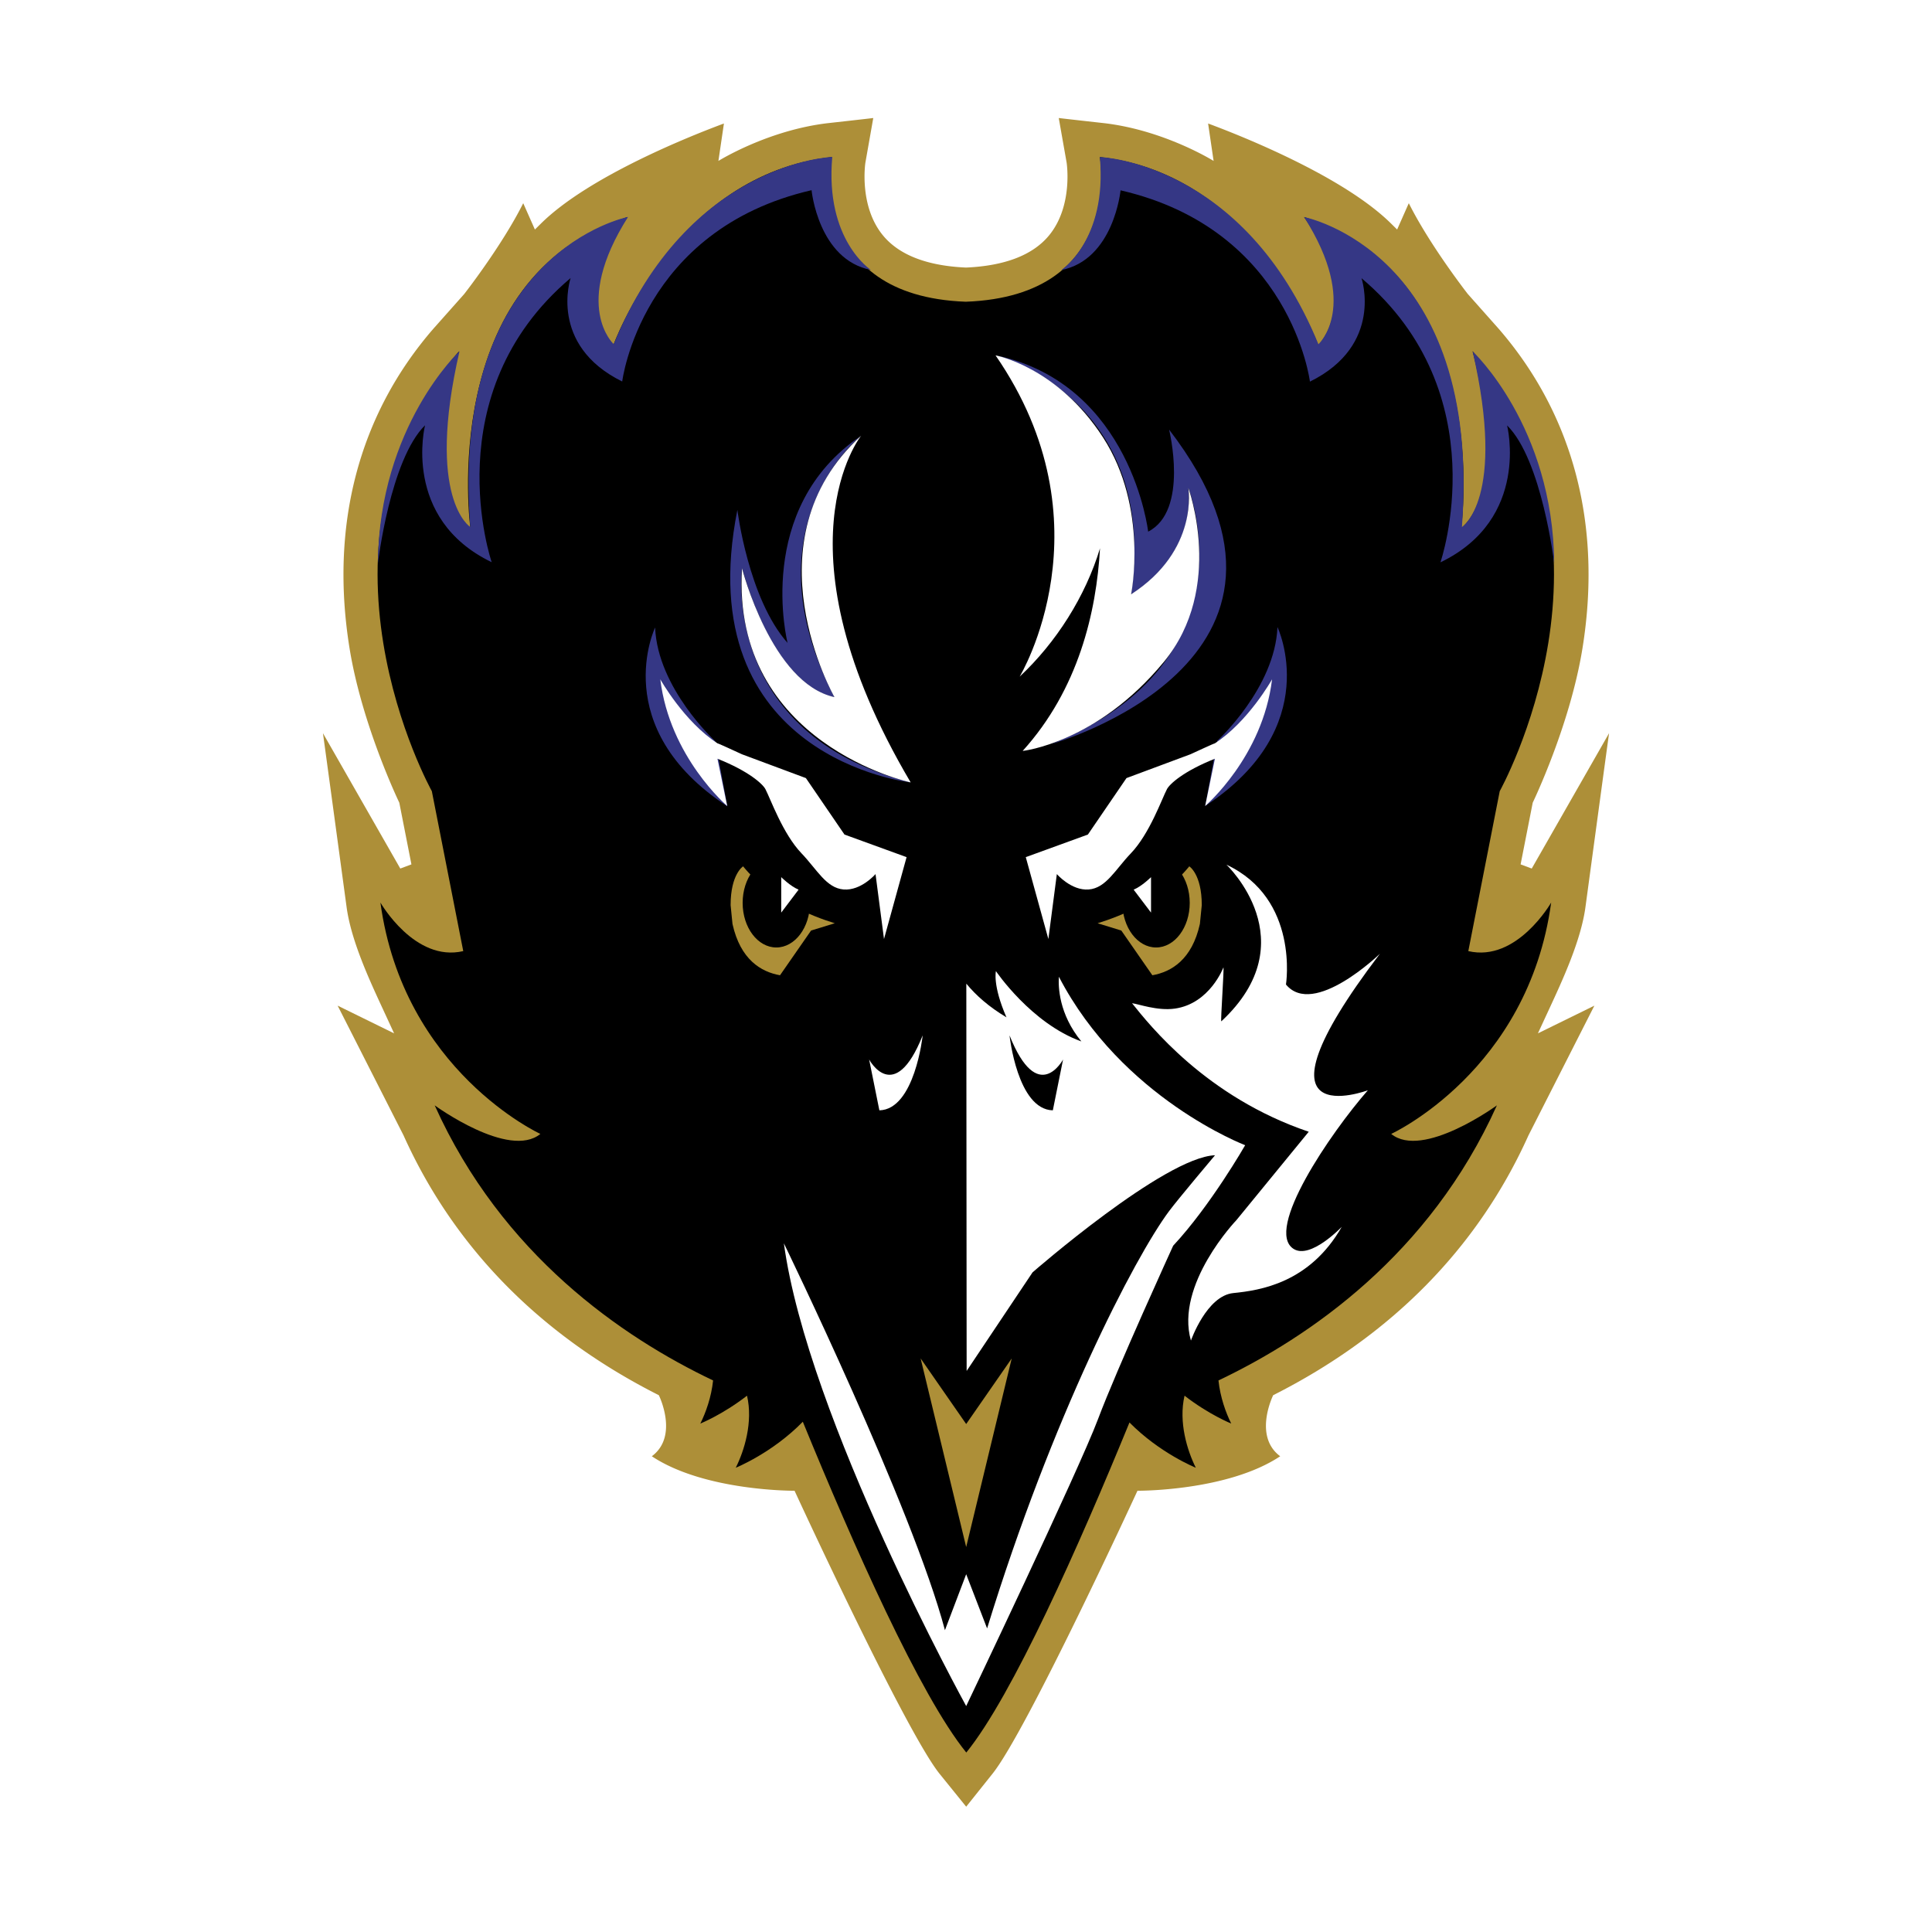 <svg xmlns="http://www.w3.org/2000/svg" width="2500" height="2500" viewBox="0 0 192.756 192.756"><g fill-rule="evenodd" clip-rule="evenodd"><path fill="#fff" d="M0 0h192.756v192.756H0V0z"/><path d="M160.658 90.842l.01-.07 2.348-17.281 1.734-12.762-5.637 9.863a50.248 50.248 0 0 0 1.238-5.498c2.105-13.016-.979-24.743-8.918-33.915l-3.062-3.447c-.418-.541-3.705-4.84-5.576-8.581l-2.377-4.751-1.922 4.338c-5.355-4.158-13.52-7.442-17.094-8.767l-3.963-1.468.475 3.234c-2.043-.81-4.639-1.611-7.479-1.942a784.378 784.378 0 0 1-4.48-.505l-3.385-.442.594 3.361.779 4.412c.023.179.408 3.3-1.209 5.268-1.398 1.702-4.205 2.19-6.356 2.296-2.151-.105-4.957-.594-6.355-2.296-1.619-1.969-1.232-5.094-1.209-5.269l.779-4.411.593-3.361-3.384.442c-.309.04-2.84.324-4.467.504-2.849.332-5.447 1.133-7.494 1.944l.477-3.235-3.962 1.468c-3.576 1.324-11.739 4.608-17.094 8.768L52.34 14.4l-2.376 4.751c-1.871 3.74-5.157 8.038-5.577 8.581l-3.042 3.423c-7.961 9.196-11.045 20.924-8.938 33.939a49.56 49.56 0 0 0 1.238 5.498l-5.638-9.867 1.735 12.766 2.349 17.281.009.07c.309 2.275 1.148 4.706 2.072 6.941l-6.111-3 3.395 6.684 5.193 10.225 1.38 2.717c5.169 11.424 13.818 20.352 25.7 26.564.223.725.436 1.846-.188 2.309l-2.861 2.123 2.968 1.973c4.461 2.967 10.981 3.654 14.004 3.812 2.581 5.553 11.04 23.529 14.169 27.387l2.629 3.252 1.96 2.424 1.945-2.438 2.584-3.238c3.129-3.857 11.59-21.834 14.17-27.387 3.021-.158 9.541-.846 14.004-3.812l2.967-1.973-2.861-2.123c-.621-.461-.41-1.58-.188-2.311 11.883-6.211 20.529-15.139 25.699-26.562l1.381-2.717 5.193-10.225 3.395-6.685-6.111 3c.922-2.234 1.762-4.665 2.07-6.94z" fill="#fff"/><path d="M96.396 180.254l-2.633-3.256c-3.403-4.193-14.491-28.266-14.491-28.266s-8.961.068-14.24-3.441c2.723-2.02.699-6.092.699-6.092-11.789-5.951-20.417-14.699-25.468-25.918a78639.8 78639.8 0 0 1-6.576-12.947l4.112 2.018 1.52.746-.709-1.535-.435-.941c-1.326-2.865-3.144-6.786-3.595-10.116-1.289-9.503-1.981-14.603-2.359-17.354l7.715 13.502 1.111-.414-1.209-6.156s-3.714-7.683-4.961-15.388c-1.984-12.26.899-23.282 8.339-31.875l3.097-3.485s3.757-4.8 5.889-9.062l1.164 2.626.619-.61c4.822-4.756 15.121-8.812 18.24-9.968l-.55 3.735s4.896-3.067 10.936-3.771c0 0 4.07-.452 4.514-.511l-.786 4.457c-.008.052-.657 4.321 1.749 7.249 1.613 1.963 4.408 3.043 8.29 3.214 3.884-.17 6.679-1.251 8.29-3.214 2.406-2.927 1.758-7.196 1.75-7.249l-.787-4.457c.443.059 4.514.511 4.514.511 6.041.703 10.936 3.771 10.936 3.771l-.549-3.735c3.119 1.156 13.418 5.211 18.24 9.968l.619.61 1.164-2.626c2.133 4.262 5.889 9.062 5.889 9.062l3.096 3.485c7.439 8.593 10.324 19.616 8.34 31.875-1.246 7.705-4.961 15.388-4.961 15.388l-1.209 6.156 1.111.414 7.715-13.502c-.379 2.751-1.07 7.852-2.357 17.354-.453 3.33-2.27 7.25-3.596 10.116l-.436.941-.709 1.535 1.52-.746 4.113-2.018c-1.486 2.928-4.674 9.199-6.578 12.947-5.051 11.219-13.678 19.967-25.467 25.918 0 0-2.023 4.072.699 6.092-5.279 3.51-14.24 3.441-14.24 3.441s-11.088 24.072-14.49 28.266l-2.599 3.256z" fill="#ad8f38"/><path d="M154.76 90.048s-3.42 5.983-8.266 4.844l3.135-15.958s13.822-24.792-2.707-43.886c0 0 3.705 13.394-1.139 17.668 0 0 3.42-25.078-15.674-31.062 0 0 5.699 7.694 1.424 12.824 0 0-6.127-17.099-21.799-18.809 0 0 2.443 13.847-13.377 14.435-15.821-.588-13.377-14.435-13.377-14.435-15.674 1.71-21.801 18.809-21.801 18.809-4.274-5.13 1.425-12.824 1.425-12.824-19.093 5.984-15.673 31.062-15.673 31.062-4.845-4.274-1.14-17.668-1.14-17.668-16.528 19.093-2.707 43.886-2.707 43.886l3.135 15.958c-4.845 1.139-8.264-4.844-8.264-4.844 2.28 16.813 15.958 23.083 15.958 23.083-3.134 2.564-10.544-2.85-10.544-2.85 6.708 14.898 18.7 23.125 27.777 27.447-.175 1.664-.73 3.215-1.273 4.301 0 0 2.224-.893 4.658-2.781.615 2.635-.271 5.486-1.124 7.189 0 0 3.63-1.457 6.69-4.59 5.012 12.248 11.683 27.301 16.31 33.004 4.619-5.691 11.271-20.695 16.281-32.93 3.043 3.084 6.619 4.516 6.619 4.516-.854-1.703-1.738-4.555-1.125-7.189 2.434 1.889 4.658 2.781 4.658 2.781-.543-1.086-1.098-2.637-1.273-4.301 9.078-4.322 21.07-12.549 27.779-27.447 0 0-7.41 5.414-10.545 2.85 0 0 13.678-6.27 15.959-23.083z"/><path d="M77.823 97.301c-1.894-.332-3.957-1.562-4.742-5.119l-.188-1.877c0-3.099 1.247-3.87 1.247-3.87 2.729 3.344 6.829 4.965 9.147 5.678l-2.366.727-3.098 4.461z"/><path d="M74.093 90.081c0-2.457 1.504-4.449 3.359-4.449 1.856 0 3.359 1.992 3.359 4.449s-1.503 4.449-3.359 4.449c-1.854 0-3.359-1.992-3.359-4.449z"/><path d="M105.873 26.944s4.605-2.961 3.861-11.274c0 0 14.336.438 21.805 18.676 0 0 4.217-3.798-1.43-12.691 0 0 17.832 3.426 15.746 30.93 0 0 4.465-2.796 1.066-17.536 0 0 8.031 7.477 8.143 21.167 0 0-1.225-10.351-4.701-13.772 0 0 2.365 9.321-6.65 13.661 0 0 5.787-16.805-7.875-28.352 0 0 2.254 6.678-5.146 10.322 0 0-1.865-15.164-18.893-19.086 0-.002-.668 6.925-5.926 7.955zM86.897 26.933s-4.605-2.961-3.861-11.274c0 0-14.336.437-21.806 18.675 0 0-4.215-3.798 1.431-12.691 0 0-17.833 3.426-15.747 30.929 0 0-4.465-2.796-1.067-17.536 0 0-8.031 7.478-8.143 21.167 0 0 1.224-10.351 4.703-13.772 0 0-2.365 9.32 6.65 13.661 0 0-5.788-16.806 7.874-28.353 0 0-2.253 6.678 5.147 10.323 0 0 1.865-15.164 18.893-19.087-.001.001.667 6.928 5.926 7.958zM85.917 43.471s-11.513 8.95-2.666 26.08c0 0-5.616-.36-9.221-12.858 0 0-2.193 16.504 16.827 21.369 0 0-22.213-2.399-17.289-27.19 0 0 1.085 8.849 5.008 13.272.001 0-3.421-13.438 7.341-20.673zM99.529 35.486s16.164 4.368 13.32 23.808c0 0 6.428-3.576 5.707-10.618 0 0 6.848 17.22-13.686 25.567 0 0 29.549-8.263 11.77-31.384 0 0 2.004 8.096-2.088 10.183.001 0-1.667-14.607-15.023-17.556zM121.443 73.916s5.76-5.258 6.01-11.351c0 0 4.777 9.985-7.211 17.847l1.201-6.496zM71.371 73.958s-5.76-5.259-6.01-11.352c0 0-4.776 9.985 7.211 17.847l-1.201-6.495z" fill="#353785"/><path d="M77.823 97.301c-1.894-.332-3.957-1.562-4.742-5.119l-.188-1.877c0-3.099 1.247-3.87 1.247-3.87 2.729 3.344 6.829 4.965 9.147 5.678l-2.366.727-3.098 4.461zM114.971 97.301c1.895-.332 3.957-1.562 4.742-5.119l.188-1.877c0-3.099-1.246-3.87-1.246-3.87-2.73 3.344-6.83 4.965-9.146 5.678l2.365.727 3.097 4.461zM96.396 154.348l4.543-18.815-4.543 6.543-4.544-6.543 4.544 18.815z" fill="#ad8f38"/><path d="M105.645 97.447c-.066.955-.023 3.705 2.242 6.457-5.008-1.803-8.523-7.016-8.523-7.016s-.352 1.406 1.051 4.611c-1.736-1.035-3.037-2.182-4.005-3.359l.032 38.639 6.577-9.836s13.156-11.486 18.205-11.684c0 0-3.684 4.367-4.586 5.578-3.459 4.65-11.686 20.555-18.154 41.631l-2.087-5.408-2.12 5.584c-3.217-12.172-16.069-38.598-16.069-38.598 2.364 17.449 18.189 46.168 18.189 46.168s11.269-23.605 13.147-28.613c1.877-5.008 7.504-17.316 7.504-17.316 3.74-4.008 7.182-10.027 7.182-10.027s-12.283-4.672-18.585-16.811z" fill="#fff"/><path d="M128.301 98.225s1.361-8.543-5.941-11.956c0 0 8.104 7.619-.51 15.631-.09-.025.299-5.35.209-5.378 0 0-1.35 3.608-4.842 4.106-1.756.25-3.66-.473-4.273-.535 1.732 2.152 7.369 9.35 17.629 12.822l-7.213 8.814s-6.143 6.41-4.541 12.02c0 0 1.562-4.473 4.232-4.74 2.672-.268 7.613-1.002 10.818-6.611 0 0-3.117 3.279-4.809 2.203-2.938-1.869 3.674-11.551 7.412-15.826 0 0-12.82 4.809 1.203-13.622.001.001-6.611 6.413-9.374 3.072zM118.557 48.676s1.104 6.211-5.707 10.618c0 0 1.764-8.593-2.795-15.646-4.557-7.055-10.729-8.193-10.729-8.193 11.619 16.828 2.404 32.053 2.404 32.053 3.654-3.413 6.566-8.011 8.018-12.803-.359 6.362-2.154 14.07-7.717 20.216 0 0 7.414-.787 14.084-8.879 6.11-7.413 2.442-17.366 2.442-17.366zM85.917 43.471s-8.948 11.085 4.941 34.591c0 0-17.899-3.824-16.827-21.369 0 0 2.938 11.485 9.221 12.858-.001 0-8.878-15.555 2.665-26.08zM92.056 103.301s-.786 7.396-4.321 7.477l-1.021-5.072c0-.001 2.506 4.7 5.342-2.405zM84.254 83.263l-3.85-5.633-6.378-2.375c-.373-.163-2.561-1.193-2.404-1.069-3.369-2.166-5.743-6.41-5.743-6.41.936 7.746 6.672 12.636 6.672 12.636l-.971-4.714c3.142 1.246 4.521 2.53 4.783 3.03.517.985 1.741 4.464 3.606 6.411 1.535 1.602 2.47 3.472 4.206 3.605 1.737.134 3.177-1.537 3.177-1.537l.845 6.479 2.253-8.169-6.196-2.254zM108.539 83.263l3.85-5.633 6.379-2.375c.373-.163 2.561-1.193 2.404-1.069 3.367-2.166 5.742-6.41 5.742-6.41-.936 7.746-6.672 12.636-6.672 12.636l.971-4.714c-3.141 1.246-4.521 2.53-4.783 3.03-.516.985-1.74 4.464-3.605 6.411-1.537 1.602-2.471 3.472-4.207 3.605s-3.176-1.537-3.176-1.537l-.846 6.479-2.254-8.169 6.197-2.254z" fill="#fff"/><path d="M100.721 103.301s.785 7.396 4.32 7.477l1.021-5.072c0-.001-2.505 4.7-5.341-2.405zM74.093 90.081c0-2.457 1.504-4.449 3.359-4.449 1.856 0 3.359 1.992 3.359 4.449s-1.503 4.449-3.359 4.449c-1.854 0-3.359-1.992-3.359-4.449zM111.982 90.081c0-2.457 1.504-4.449 3.359-4.449s3.359 1.992 3.359 4.449-1.504 4.449-3.359 4.449-3.359-1.992-3.359-4.449z"/><path d="M79.675 88.761l-1.733 2.289v-3.538c0 .001.901.902 1.733 1.249zM113.104 88.761l1.734 2.289v-3.538c0 .001-.902.902-1.734 1.249z" fill="#fff"/></g></svg>